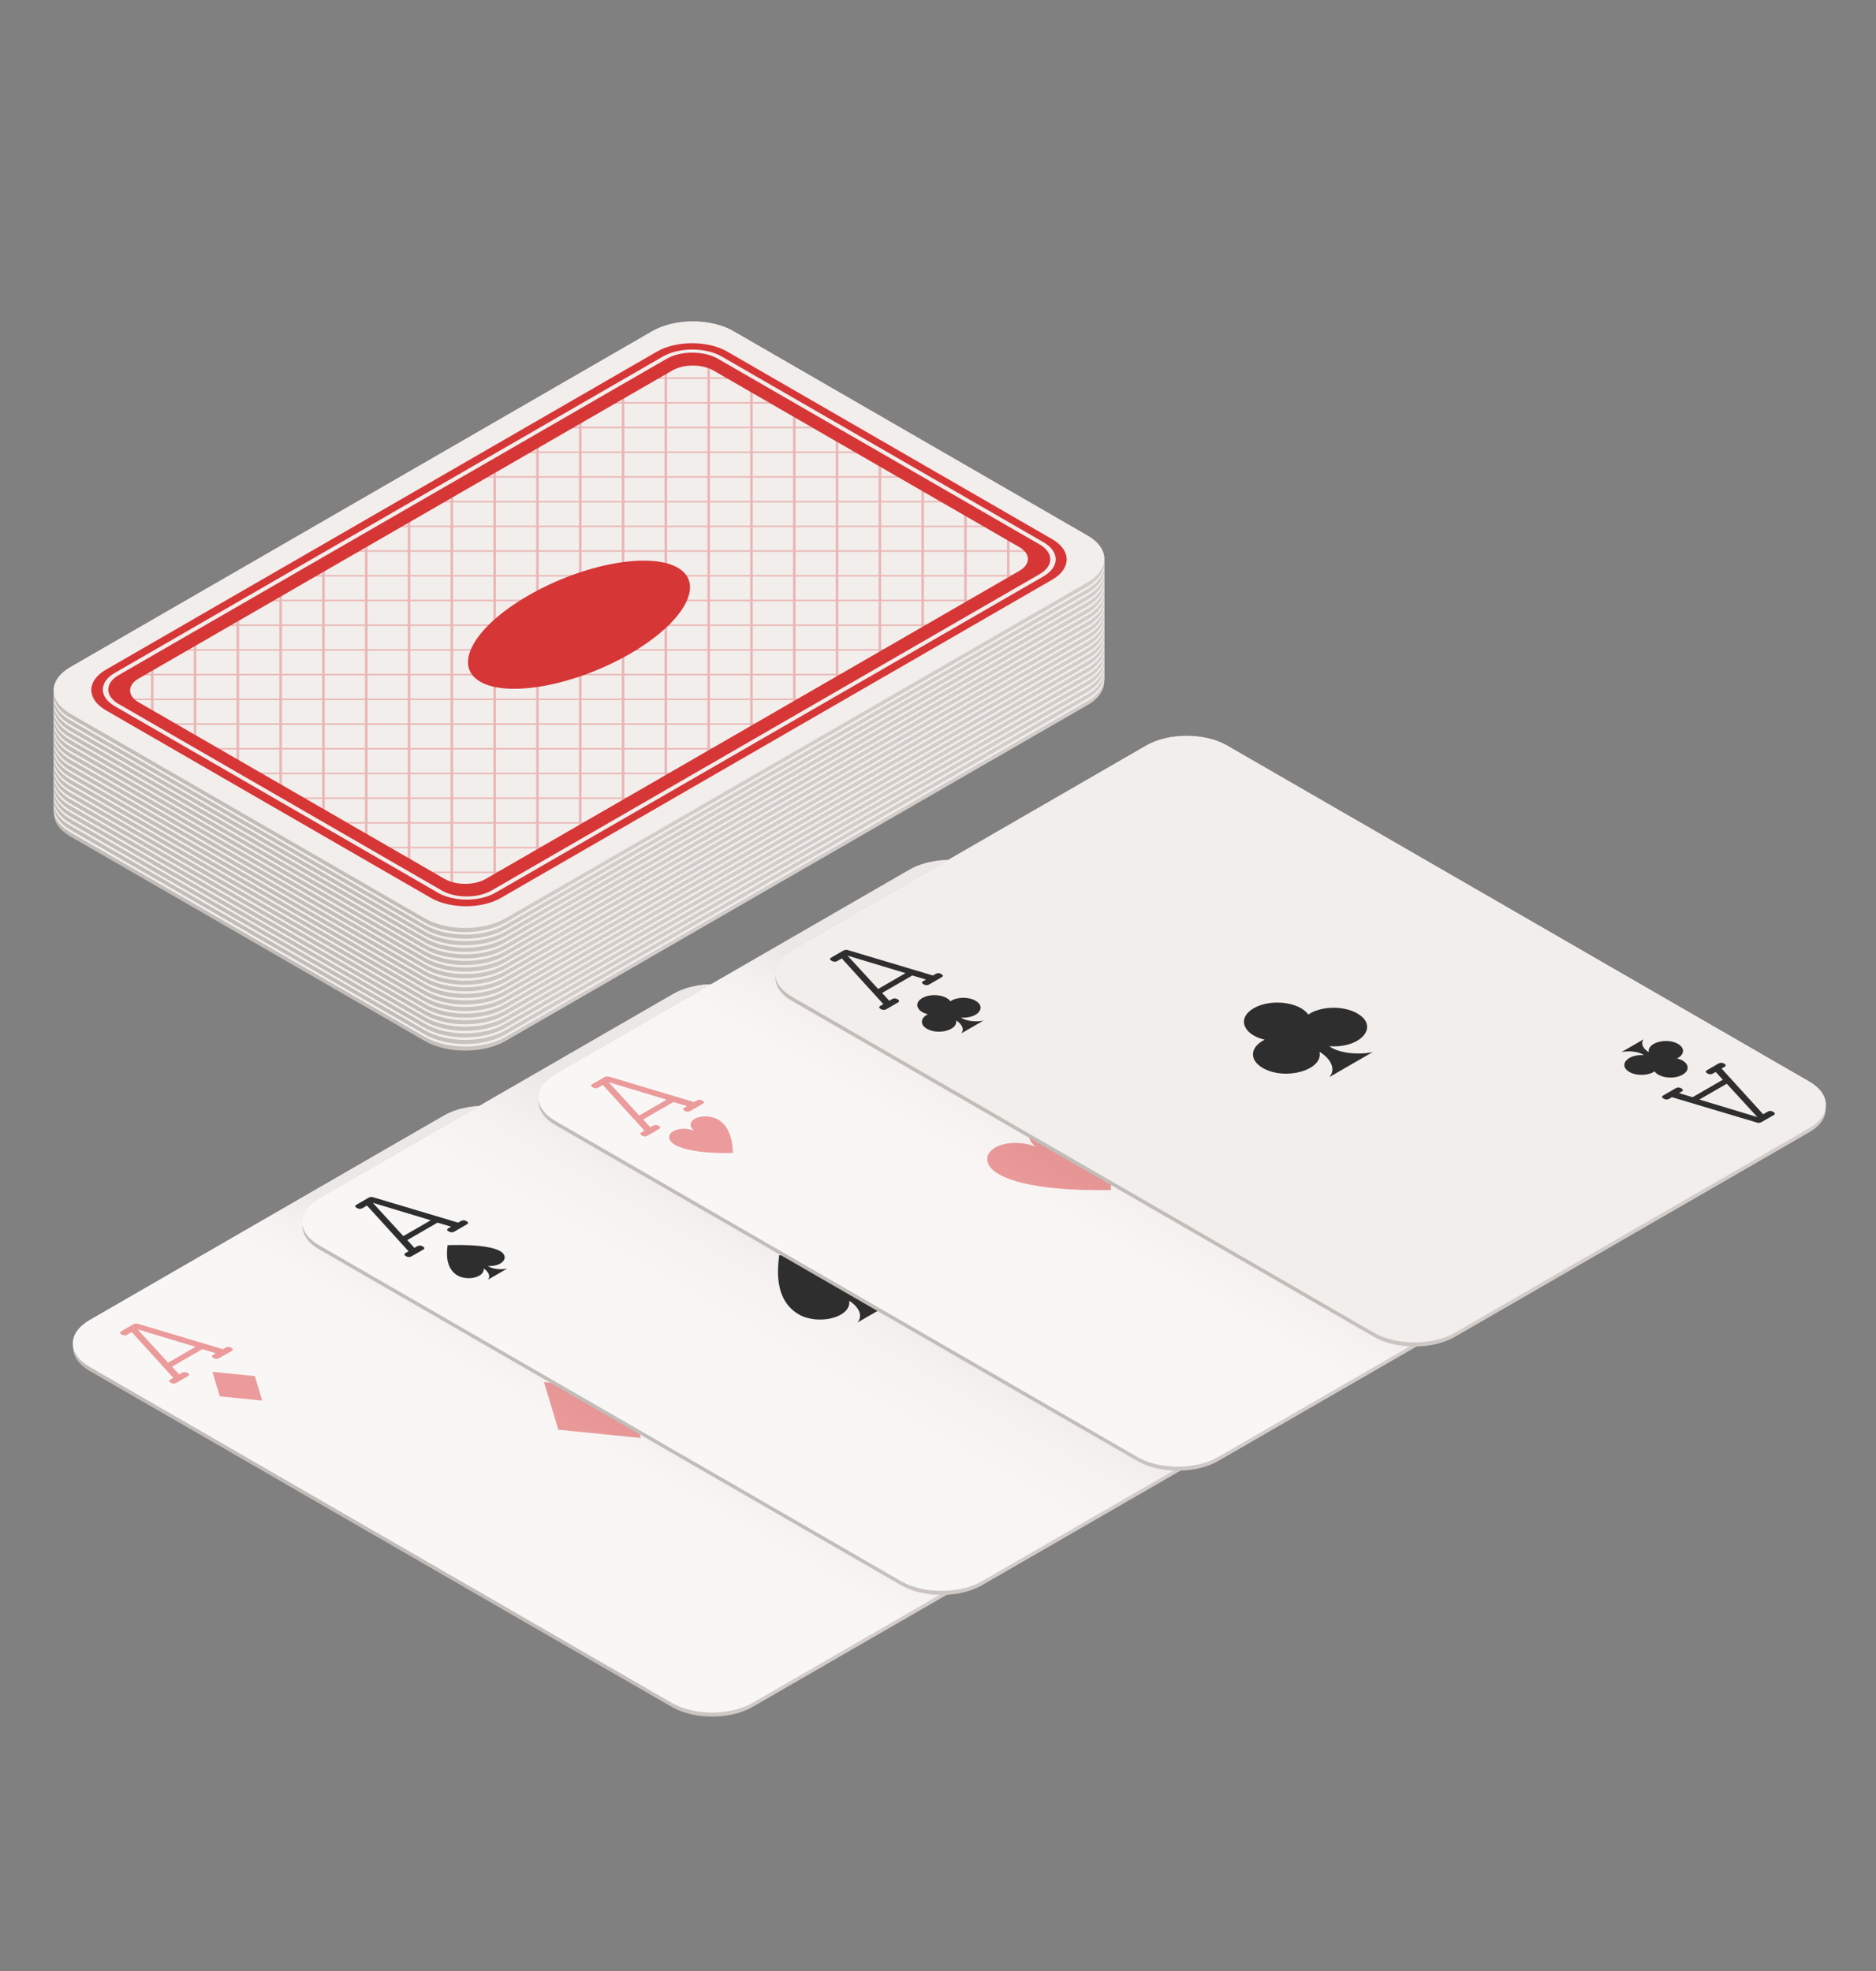 <?xml version="1.0" encoding="utf-8"?>
<!-- Generator: Adobe Illustrator 15.0.0, SVG Export Plug-In . SVG Version: 6.00 Build 0)  -->
<!DOCTYPE svg PUBLIC "-//W3C//DTD SVG 1.1//EN" "http://www.w3.org/Graphics/SVG/1.1/DTD/svg11.dtd">
<svg version="1.1" id="Layer_1" xmlns="http://www.w3.org/2000/svg" xmlns:xlink="http://www.w3.org/1999/xlink" x="0px" y="0px"
	 width="511.594px" height="537.682px" viewBox="0 0 511.594 537.682" style="enable-background:new 0 0 511.594 537.682;"
	 xml:space="preserve">
<rect x="0" y="0" width="511.594" height="537.682" fill="#808080" stroke="none"/>
<g id="_x32__1_">
	<g>
		<g>
			
				<linearGradient id="SVGID_1_" gradientUnits="userSpaceOnUse" x1="465.035" y1="203.272" x2="422.914" y2="203.272" gradientTransform="matrix(-1 0 0 1 576.239 0)">
				<stop  offset="0" style="stop-color:#C2BDB8"/>
				<stop  offset="1" style="stop-color:#D3CDCA"/>
			</linearGradient>
			<path style="fill:url(#SVGID_1_);" d="M19.182,214.281l158.749-91.659c6.083-3.511,15.952-3.511,22.036,0l96.647,55.802
				c3.283,1.898,4.74,4.437,4.467,6.922c0.273,2.486-1.184,5.024-4.467,6.922l-158.749,91.654c-6.09,3.51-15.952,3.51-22.036,0
				l-96.647-55.797c-3.29-1.903-4.74-4.437-4.472-6.922C14.442,218.717,15.893,216.179,19.182,214.281z"/>
			<g>
				<path style="fill:#F2EEEC;" d="M19.182,227.002l96.647,55.796c6.083,3.516,15.946,3.516,22.036,0l158.749-91.653
					c6.078-3.511,6.078-9.21,0-12.721l-96.647-55.802c-6.083-3.511-15.952-3.511-22.036,0L19.182,214.281
					C13.104,217.792,13.104,223.485,19.182,227.002z"/>
				<path style="fill:#F2EEEC;" d="M180.754,129.574L31.279,215.871c-4.319,2.498-4.319,6.556,0,9.047l88.153,50.9
					c4.32,2.492,11.354,2.492,15.673,0l149.469-86.302c4.436-2.562,4.436-6.729,0-9.292l-87.735-50.65
					C192.404,127.013,185.19,127.013,180.754,129.574z M181.802,130.18c3.859-2.23,10.135-2.23,13.99,0l87.734,50.655
					c3.854,2.225,3.854,5.846,0,8.075l-149.475,86.296c-3.743,2.166-9.827,2.16-13.57,0l-88.154-50.894
					c-3.738-2.16-3.738-5.676,0-7.836L181.802,130.18z"/>
			</g>
		</g>
		<g>
			
				<linearGradient id="SVGID_2_" gradientUnits="userSpaceOnUse" x1="465.035" y1="201.477" x2="422.914" y2="201.477" gradientTransform="matrix(-1 0 0 1 576.239 0)">
				<stop  offset="0" style="stop-color:#C2BDB8"/>
				<stop  offset="1" style="stop-color:#D3CDCA"/>
			</linearGradient>
			<path style="fill:url(#SVGID_2_);" d="M19.182,212.482l158.749-91.653c6.083-3.511,15.952-3.511,22.036,0l96.647,55.796
				c3.283,1.904,4.74,4.436,4.467,6.922c0.273,2.492-1.184,5.024-4.467,6.922l-158.749,91.66c-6.09,3.508-15.952,3.508-22.036,0
				l-96.647-55.804c-3.29-1.897-4.74-4.436-4.472-6.922C14.442,216.918,15.893,214.38,19.182,212.482z"/>
			<g>
				<path style="fill:#F2EEEC;" d="M19.182,225.203l96.647,55.802c6.083,3.51,15.946,3.51,22.036,0l158.749-91.653
					c6.078-3.516,6.078-9.21,0-12.727l-96.647-55.796c-6.083-3.511-15.952-3.511-22.036,0L19.182,212.482
					C13.104,215.999,13.104,221.692,19.182,225.203z"/>
				<path style="fill:#F2EEEC;" d="M180.754,127.775L31.279,214.077c-4.319,2.492-4.319,6.55,0,9.047l88.153,50.894
					c4.32,2.498,11.354,2.498,15.673,0l149.469-86.296c4.436-2.562,4.436-6.73,0-9.292l-87.735-50.656
					C192.404,125.213,185.19,125.213,180.754,127.775z M181.802,128.38c3.859-2.224,10.135-2.224,13.99,0l87.734,50.656
					c3.854,2.224,3.854,5.85,0,8.081l-149.475,86.296c-3.743,2.16-9.827,2.16-13.57,0l-88.154-50.894
					c-3.738-2.16-3.738-5.676,0-7.836L181.802,128.38z"/>
			</g>
		</g>
		<g>
			
				<linearGradient id="SVGID_3_" gradientUnits="userSpaceOnUse" x1="465.035" y1="199.681" x2="422.914" y2="199.681" gradientTransform="matrix(-1 0 0 1 576.239 0)">
				<stop  offset="0" style="stop-color:#C2BDB8"/>
				<stop  offset="1" style="stop-color:#D3CDCA"/>
			</linearGradient>
			<path style="fill:url(#SVGID_3_);" d="M19.182,210.689l158.749-91.659c6.083-3.51,15.952-3.51,22.036,0l96.647,55.802
				c3.283,1.898,4.74,4.436,4.467,6.922c0.273,2.486-1.184,5.024-4.467,6.922l-158.749,91.652c-6.09,3.516-15.952,3.516-22.036,0
				l-96.647-55.796c-3.29-1.904-4.74-4.436-4.472-6.922C14.442,215.125,15.893,212.587,19.182,210.689z"/>
			<g>
				<path style="fill:#F2EEEC;" d="M19.182,223.41l96.647,55.796c6.083,3.518,15.946,3.518,22.036,0l158.749-91.653
					c6.078-3.51,6.078-9.21,0-12.721l-96.647-55.802c-6.083-3.51-15.952-3.51-22.036,0L19.182,210.689
					C13.104,214.2,13.104,219.894,19.182,223.41z"/>
				<path style="fill:#F2EEEC;" d="M180.754,125.982L31.279,212.278c-4.319,2.498-4.319,6.556,0,9.047l88.153,50.9
					c4.32,2.492,11.354,2.492,15.673,0l149.469-86.302c4.436-2.562,4.436-6.73,0-9.286l-87.735-50.656
					C192.404,123.42,185.19,123.42,180.754,125.982z M181.802,126.587c3.859-2.229,10.135-2.224,13.99,0l87.734,50.656
					c3.854,2.224,3.854,5.851,0,8.075L134.051,271.62c-3.743,2.16-9.827,2.16-13.57,0l-88.154-50.9c-3.738-2.16-3.738-5.67,0-7.836
					L181.802,126.587z"/>
			</g>
		</g>
		<g>
			
				<linearGradient id="SVGID_4_" gradientUnits="userSpaceOnUse" x1="465.035" y1="197.886" x2="422.914" y2="197.886" gradientTransform="matrix(-1 0 0 1 576.239 0)">
				<stop  offset="0" style="stop-color:#C2BDB8"/>
				<stop  offset="1" style="stop-color:#D3CDCA"/>
			</linearGradient>
			<path style="fill:url(#SVGID_4_);" d="M19.182,208.89l158.749-91.653c6.083-3.51,15.952-3.51,22.036,0l96.647,55.796
				c3.283,1.904,4.74,4.437,4.467,6.928c0.273,2.485-1.184,5.018-4.467,6.922l-158.749,91.652c-6.09,3.512-15.952,3.512-22.036,0
				l-96.647-55.802c-3.29-1.898-4.74-4.436-4.472-6.922C14.442,213.326,15.893,210.793,19.182,208.89z"/>
			<g>
				<path style="fill:#F2EEEC;" d="M19.182,221.611l96.647,55.802c6.083,3.51,15.946,3.51,22.036,0l158.749-91.653
					c6.078-3.517,6.078-9.21,0-12.721l-96.647-55.802c-6.083-3.51-15.952-3.51-22.036,0L19.182,208.89
					C13.104,212.407,13.104,218.1,19.182,221.611z"/>
				<path style="fill:#F2EEEC;" d="M180.754,124.183L31.279,210.486c-4.319,2.491-4.319,6.549,0,9.046l88.153,50.895
					c4.32,2.498,11.354,2.498,15.673,0l149.469-86.296c4.436-2.562,4.436-6.73,0-9.292l-87.735-50.649
					C192.404,121.621,185.19,121.621,180.754,124.183z M181.802,124.788c3.859-2.224,10.135-2.224,13.99,0.006l87.734,50.65
					c3.854,2.23,3.854,5.851,0,8.081l-149.475,86.297c-3.743,2.16-9.827,2.16-13.57,0l-88.154-50.894
					c-3.738-2.16-3.738-5.677,0-7.836L181.802,124.788z"/>
			</g>
		</g>
		<g>
			
				<linearGradient id="SVGID_5_" gradientUnits="userSpaceOnUse" x1="465.035" y1="196.09" x2="422.914" y2="196.09" gradientTransform="matrix(-1 0 0 1 576.239 0)">
				<stop  offset="0" style="stop-color:#C2BDB8"/>
				<stop  offset="1" style="stop-color:#D3CDCA"/>
			</linearGradient>
			<path style="fill:url(#SVGID_5_);" d="M19.182,207.097l158.749-91.653c6.083-3.516,15.952-3.516,22.036,0l96.647,55.797
				c3.283,1.898,4.74,4.436,4.467,6.922c0.273,2.486-1.184,5.024-4.467,6.922l-158.749,91.653c-6.09,3.516-15.952,3.516-22.036,0
				l-96.647-55.796c-3.29-1.903-4.74-4.436-4.472-6.922C14.442,211.533,15.893,208.995,19.182,207.097z"/>
			<g>
				<path style="fill:#F2EEEC;" d="M19.182,219.818l96.647,55.796c6.083,3.516,15.946,3.516,22.036,0l158.749-91.653
					c6.078-3.511,6.078-9.21,0-12.721l-96.647-55.797c-6.083-3.516-15.952-3.516-22.036,0L19.182,207.097
					C13.104,210.607,13.104,216.307,19.182,219.818z"/>
				<path style="fill:#F2EEEC;" d="M180.754,122.39L31.279,208.687c-4.319,2.497-4.319,6.555,0,9.053l88.153,50.894
					c4.32,2.493,11.354,2.493,15.673,0l149.469-86.302c4.436-2.562,4.436-6.724,0-9.286L196.84,122.39
					C192.404,119.829,185.19,119.829,180.754,122.39z M181.802,122.995c3.859-2.224,10.135-2.224,13.99,0l87.734,50.655
					c3.854,2.224,3.854,5.851,0,8.075l-149.475,86.302c-3.743,2.161-9.827,2.161-13.57,0l-88.154-50.894
					c-3.738-2.167-3.738-5.677,0-7.836L181.802,122.995z"/>
			</g>
		</g>
		<g>
			
				<linearGradient id="SVGID_6_" gradientUnits="userSpaceOnUse" x1="465.035" y1="194.294" x2="422.914" y2="194.294" gradientTransform="matrix(-1 0 0 1 576.239 0)">
				<stop  offset="0" style="stop-color:#C2BDB8"/>
				<stop  offset="1" style="stop-color:#D3CDCA"/>
			</linearGradient>
			<path style="fill:url(#SVGID_6_);" d="M19.182,205.298l158.749-91.653c6.083-3.511,15.952-3.511,22.036,0l96.647,55.801
				c3.283,1.898,4.74,4.437,4.467,6.923c0.273,2.486-1.184,5.019-4.467,6.922l-158.749,91.652c-6.09,3.512-15.952,3.512-22.036,0
				l-96.647-55.802c-3.29-1.898-4.74-4.436-4.472-6.921C14.442,209.734,15.893,207.202,19.182,205.298z"/>
			<g>
				<path style="fill:#F2EEEC;" d="M19.182,218.019l96.647,55.802c6.083,3.51,15.946,3.51,22.036,0l158.749-91.653
					c6.078-3.516,6.078-9.21,0-12.721l-96.647-55.801c-6.083-3.511-15.952-3.511-22.036,0L19.182,205.298
					C13.104,208.814,13.104,214.508,19.182,218.019z"/>
				<path style="fill:#F2EEEC;" d="M180.754,120.591L31.279,206.894c-4.319,2.492-4.319,6.555,0,9.047l88.153,50.895
					c4.32,2.498,11.354,2.498,15.673,0l149.469-86.297c4.436-2.562,4.436-6.73,0-9.292l-87.735-50.649
					C192.404,118.036,185.19,118.036,180.754,120.591z M181.802,121.197c3.859-2.225,10.135-2.225,13.99,0.005l87.734,50.65
					c3.854,2.229,3.854,5.85,0,8.081l-149.475,86.297c-3.743,2.16-9.827,2.16-13.57,0l-88.154-50.895
					c-3.738-2.16-3.738-5.676,0-7.836L181.802,121.197z"/>
			</g>
		</g>
		<g>
			
				<linearGradient id="SVGID_7_" gradientUnits="userSpaceOnUse" x1="465.035" y1="192.499" x2="422.914" y2="192.499" gradientTransform="matrix(-1 0 0 1 576.239 0)">
				<stop  offset="0" style="stop-color:#C2BDB8"/>
				<stop  offset="1" style="stop-color:#D3CDCA"/>
			</linearGradient>
			<path style="fill:url(#SVGID_7_);" d="M19.182,203.505l158.749-91.653c6.083-3.517,15.952-3.517,22.036,0l96.647,55.796
				c3.283,1.904,4.74,4.436,4.467,6.922c0.273,2.486-1.184,5.024-4.467,6.922l-158.749,91.653c-6.09,3.518-15.952,3.518-22.036,0
				l-96.647-55.796c-3.29-1.897-4.74-4.436-4.472-6.922C14.442,207.941,15.893,205.403,19.182,203.505z"/>
			<g>
				<path style="fill:#F2EEEC;" d="M19.182,216.226l96.647,55.797c6.083,3.516,15.946,3.516,22.036,0l158.749-91.653
					c6.078-3.51,6.078-9.205,0-12.721l-96.647-55.796c-6.083-3.517-15.952-3.517-22.036,0L19.182,203.505
					C13.104,207.016,13.104,212.715,19.182,216.226z"/>
				<path style="fill:#F2EEEC;" d="M180.754,118.797L31.279,205.1c-4.319,2.492-4.319,6.55,0,9.047l88.153,50.894
					c4.32,2.492,11.354,2.492,15.673,0l149.469-86.302c4.436-2.562,4.436-6.725,0-9.286l-87.735-50.656
					C192.404,116.236,185.19,116.236,180.754,118.797z M181.802,119.403c3.859-2.224,10.135-2.224,13.99,0l87.734,50.655
					c3.854,2.224,3.854,5.851,0,8.075l-149.475,86.302c-3.743,2.16-9.827,2.16-13.57,0l-88.154-50.895
					c-3.738-2.165-3.738-5.676,0-7.836L181.802,119.403z"/>
			</g>
		</g>
		<g>
			
				<linearGradient id="SVGID_8_" gradientUnits="userSpaceOnUse" x1="465.035" y1="190.702" x2="422.914" y2="190.702" gradientTransform="matrix(-1 0 0 1 576.239 0)">
				<stop  offset="0" style="stop-color:#C2BDB8"/>
				<stop  offset="1" style="stop-color:#D3CDCA"/>
			</linearGradient>
			<path style="fill:url(#SVGID_8_);" d="M19.182,201.706l158.749-91.653c6.083-3.511,15.952-3.511,22.036,0l96.647,55.802
				c3.283,1.898,4.74,4.436,4.467,6.922c0.273,2.485-1.184,5.018-4.467,6.921l-158.749,91.653c-6.09,3.51-15.952,3.51-22.036,0
				l-96.647-55.796c-3.29-1.904-4.74-4.436-4.472-6.928C14.442,206.142,15.893,203.609,19.182,201.706z"/>
			<g>
				<path style="fill:#F2EEEC;" d="M19.182,214.432l96.647,55.795c6.083,3.512,15.946,3.512,22.036,0l158.749-91.651
					c6.078-3.517,6.078-9.21,0-12.721l-96.647-55.802c-6.083-3.511-15.952-3.511-22.036,0L19.182,201.706
					C13.104,205.223,13.104,210.916,19.182,214.432z"/>
				<path style="fill:#F2EEEC;" d="M180.754,117.004L31.279,203.301c-4.319,2.498-4.319,6.556,0,9.047l88.153,50.894
					c4.32,2.498,11.354,2.498,15.673,0l149.469-86.297c4.436-2.561,4.436-6.729,0-9.291l-87.735-50.65
					C192.404,114.443,185.19,114.443,180.754,117.004z M181.802,117.61c3.859-2.23,10.135-2.23,13.99,0l87.734,50.649
					c3.854,2.229,3.854,5.851,0,8.081l-149.475,86.297c-3.743,2.16-9.827,2.16-13.57,0l-88.154-50.895
					c-3.738-2.159-3.738-5.676,0-7.836L181.802,117.61z"/>
			</g>
		</g>
		<g>
			
				<linearGradient id="SVGID_9_" gradientUnits="userSpaceOnUse" x1="465.035" y1="188.907" x2="422.914" y2="188.907" gradientTransform="matrix(-1 0 0 1 576.239 0)">
				<stop  offset="0" style="stop-color:#C2BDB8"/>
				<stop  offset="1" style="stop-color:#D3CDCA"/>
			</linearGradient>
			<path style="fill:url(#SVGID_9_);" d="M19.182,199.913l158.749-91.652c6.083-3.516,15.952-3.516,22.036,0l96.647,55.796
				c3.283,1.904,4.74,4.437,4.467,6.922c0.273,2.486-1.184,5.024-4.467,6.922L137.865,269.56c-6.09,3.51-15.952,3.51-22.036,0
				l-96.647-55.802c-3.29-1.898-4.74-4.437-4.472-6.922C14.442,204.349,15.893,201.811,19.182,199.913z"/>
			<g>
				<path style="fill:#F2EEEC;" d="M19.182,212.634l96.647,55.802c6.083,3.51,15.946,3.51,22.036,0l158.749-91.659
					c6.078-3.51,6.078-9.204,0-12.721l-96.647-55.796c-6.083-3.516-15.952-3.516-22.036,0L19.182,199.913
					C13.104,203.423,13.104,209.123,19.182,212.634z"/>
				<path style="fill:#F2EEEC;" d="M180.754,115.206L31.279,201.508c-4.319,2.491-4.319,6.549,0,9.047l88.153,50.894
					c4.32,2.492,11.354,2.492,15.673,0l149.469-86.302c4.436-2.562,4.436-6.724,0-9.286l-87.735-50.656
					C192.404,112.645,185.19,112.645,180.754,115.206z M181.802,115.811c3.859-2.224,10.135-2.224,13.99,0l87.734,50.656
					c3.854,2.224,3.854,5.851,0,8.074l-149.475,86.303c-3.743,2.16-9.827,2.16-13.57,0l-88.154-50.895
					c-3.738-2.159-3.738-5.676,0-7.835L181.802,115.811z"/>
			</g>
		</g>
		<g>
			
				<linearGradient id="SVGID_10_" gradientUnits="userSpaceOnUse" x1="465.035" y1="187.109" x2="422.914" y2="187.109" gradientTransform="matrix(-1 0 0 1 576.239 0)">
				<stop  offset="0" style="stop-color:#C2BDB8"/>
				<stop  offset="1" style="stop-color:#D3CDCA"/>
			</linearGradient>
			<path style="fill:url(#SVGID_10_);" d="M19.182,198.12l158.749-91.659c6.083-3.511,15.952-3.511,22.036,0l96.647,55.802
				c3.283,1.898,4.74,4.437,4.467,6.922c0.273,2.486-1.184,5.019-4.467,6.922L137.865,267.76c-6.09,3.51-15.952,3.51-22.036,0
				l-96.647-55.796c-3.29-1.904-4.74-4.437-4.472-6.922C14.442,202.55,15.893,200.018,19.182,198.12z"/>
			<g>
				<path style="fill:#F2EEEC;" d="M19.182,210.841l96.647,55.796c6.083,3.517,15.946,3.517,22.036,0l158.749-91.653
					c6.078-3.511,6.078-9.21,0-12.721l-96.647-55.802c-6.083-3.511-15.952-3.511-22.036,0L19.182,198.12
					C13.104,201.63,13.104,207.324,19.182,210.841z"/>
				<path style="fill:#F2EEEC;" d="M180.754,113.413L31.279,199.709c-4.319,2.497-4.319,6.555,0,9.047l88.153,50.9
					c4.32,2.491,11.354,2.491,15.673,0l149.469-86.303c4.436-2.562,4.436-6.73,0-9.292l-87.735-50.649
					C192.404,110.851,185.19,110.851,180.754,113.413z M181.802,114.018c3.859-2.23,10.135-2.23,13.99,0l87.734,50.649
					c3.854,2.23,3.854,5.851,0,8.081l-149.475,86.303c-3.743,2.16-9.827,2.16-13.57,0l-88.154-50.9c-3.738-2.16-3.738-5.676,0-7.836
					L181.802,114.018z"/>
			</g>
		</g>
		<g>
			
				<linearGradient id="SVGID_11_" gradientUnits="userSpaceOnUse" x1="465.035" y1="185.315" x2="422.914" y2="185.315" gradientTransform="matrix(-1 0 0 1 576.239 0)">
				<stop  offset="0" style="stop-color:#C2BDB8"/>
				<stop  offset="1" style="stop-color:#D3CDCA"/>
			</linearGradient>
			<path style="fill:url(#SVGID_11_);" d="M19.182,196.321l158.749-91.653c6.083-3.517,15.952-3.517,22.036,0l96.647,55.796
				c3.283,1.904,4.74,4.436,4.467,6.922c0.273,2.486-1.184,5.025-4.467,6.923l-158.749,91.658c-6.09,3.51-15.952,3.51-22.036,0
				l-96.647-55.802c-3.29-1.898-4.74-4.437-4.472-6.922C14.442,200.757,15.893,198.219,19.182,196.321z"/>
			<g>
				<path style="fill:#F2EEEC;" d="M19.182,209.042l96.647,55.802c6.083,3.511,15.946,3.511,22.036,0l158.749-91.659
					c6.078-3.511,6.078-9.205,0-12.721l-96.647-55.796c-6.083-3.517-15.952-3.517-22.036,0L19.182,196.321
					C13.104,199.837,13.104,205.531,19.182,209.042z"/>
				<path style="fill:#F2EEEC;" d="M180.754,111.614L31.279,197.916c-4.319,2.492-4.319,6.55,0,9.047l88.153,50.895
					c4.32,2.492,11.354,2.492,15.673,0l149.469-86.303c4.436-2.556,4.436-6.724,0-9.286l-87.735-50.655
					C192.404,109.052,185.19,109.052,180.754,111.614z M181.802,112.219c3.859-2.224,10.135-2.224,13.99,0l87.734,50.656
					c3.854,2.229,3.854,5.85,0,8.075l-149.475,86.302c-3.743,2.16-9.827,2.16-13.57,0l-88.154-50.894
					c-3.738-2.16-3.738-5.676,0-7.836L181.802,112.219z"/>
			</g>
		</g>
		<g>
			
				<linearGradient id="SVGID_12_" gradientUnits="userSpaceOnUse" x1="465.035" y1="183.52" x2="422.914" y2="183.52" gradientTransform="matrix(-1 0 0 1 576.239 0)">
				<stop  offset="0" style="stop-color:#C2BDB8"/>
				<stop  offset="1" style="stop-color:#D3CDCA"/>
			</linearGradient>
			<path style="fill:url(#SVGID_12_);" d="M19.182,194.528l158.749-91.659c6.083-3.511,15.952-3.511,22.036,0l96.647,55.802
				c3.283,1.898,4.74,4.436,4.467,6.922c0.273,2.486-1.184,5.024-4.467,6.922l-158.749,91.652c-6.09,3.517-15.952,3.517-22.036,0
				l-96.647-55.796c-3.29-1.904-4.74-4.436-4.472-6.922C14.442,198.964,15.893,196.425,19.182,194.528z"/>
			<g>
				<path style="fill:#F2EEEC;" d="M19.182,207.248l96.647,55.796c6.083,3.517,15.946,3.517,22.036,0l158.749-91.652
					c6.078-3.51,6.078-9.21,0-12.721l-96.647-55.802c-6.083-3.511-15.952-3.511-22.036,0L19.182,194.528
					C13.104,198.039,13.104,203.732,19.182,207.248z"/>
				<path style="fill:#F2EEEC;" d="M180.754,109.82L31.279,196.117c-4.319,2.498-4.319,6.555,0,9.047l88.153,50.9
					c4.32,2.492,11.354,2.492,15.673,0l149.469-86.303c4.436-2.562,4.436-6.73,0-9.292l-87.735-50.65
					C192.404,107.259,185.19,107.259,180.754,109.82z M181.802,110.426c3.859-2.229,10.135-2.229,13.99,0l87.734,50.65
					c3.854,2.229,3.854,5.851,0,8.081l-149.475,86.302c-3.743,2.16-9.827,2.16-13.57,0l-88.154-50.9
					c-3.738-2.159-3.738-5.676,0-7.836L181.802,110.426z"/>
			</g>
		</g>
		<g>
			
				<linearGradient id="SVGID_13_" gradientUnits="userSpaceOnUse" x1="465.035" y1="181.725" x2="422.914" y2="181.725" gradientTransform="matrix(-1 0 0 1 576.239 0)">
				<stop  offset="0" style="stop-color:#C2BDB8"/>
				<stop  offset="1" style="stop-color:#D3CDCA"/>
			</linearGradient>
			<path style="fill:url(#SVGID_13_);" d="M19.182,192.729l158.749-91.652c6.083-3.51,15.952-3.51,22.036,0l96.647,55.796
				c3.283,1.904,4.74,4.437,4.467,6.922c0.273,2.492-1.184,5.024-4.467,6.928l-158.749,91.653c-6.09,3.511-15.952,3.511-22.036,0
				l-96.647-55.802c-3.29-1.898-4.74-4.436-4.472-6.922C14.442,197.165,15.893,194.632,19.182,192.729z"/>
			<g>
				<path style="fill:#F2EEEC;" d="M19.182,205.45l96.647,55.801c6.083,3.511,15.946,3.511,22.036,0l158.749-91.652
					c6.078-3.517,6.078-9.21,0-12.727l-96.647-55.796c-6.083-3.51-15.952-3.51-22.036,0L19.182,192.729
					C13.104,196.245,13.104,201.939,19.182,205.45z"/>
				<path style="fill:#F2EEEC;" d="M180.754,108.021L31.279,194.324c-4.319,2.492-4.319,6.55,0,9.047l88.153,50.894
					c4.32,2.498,11.354,2.498,15.673,0l149.469-86.297c4.436-2.561,4.436-6.729,0-9.291l-87.735-50.656
					C192.404,105.46,185.19,105.46,180.754,108.021z M181.802,108.627c3.859-2.224,10.135-2.224,13.99,0l87.734,50.656
					c3.854,2.229,3.854,5.851,0,8.081L134.051,253.66c-3.743,2.16-9.827,2.16-13.57,0l-88.154-50.894
					c-3.738-2.16-3.738-5.677,0-7.837L181.802,108.627z"/>
			</g>
		</g>
		<g>
			
				<linearGradient id="SVGID_14_" gradientUnits="userSpaceOnUse" x1="465.035" y1="179.929" x2="422.914" y2="179.929" gradientTransform="matrix(-1 0 0 1 576.239 0)">
				<stop  offset="0" style="stop-color:#C2BDB8"/>
				<stop  offset="1" style="stop-color:#D3CDCA"/>
			</linearGradient>
			<path style="fill:url(#SVGID_14_);" d="M19.182,190.936l158.749-91.653c6.083-3.516,15.952-3.516,22.036,0l96.647,55.796
				c3.283,1.898,4.74,4.437,4.467,6.922c0.273,2.486-1.184,5.024-4.467,6.922l-158.749,91.653c-6.09,3.516-15.952,3.516-22.036,0
				L19.182,204.78c-3.29-1.904-4.74-4.436-4.472-6.922C14.442,195.372,15.893,192.833,19.182,190.936z"/>
			<g>
				<path style="fill:#F2EEEC;" d="M19.182,203.657l96.647,55.796c6.083,3.516,15.946,3.516,22.036,0L296.614,167.8
					c6.078-3.511,6.078-9.21,0-12.721l-96.647-55.796c-6.083-3.516-15.952-3.516-22.036,0L19.182,190.936
					C13.104,194.446,13.104,200.14,19.182,203.657z"/>
				<path style="fill:#F2EEEC;" d="M180.754,106.229L31.279,192.525c-4.319,2.497-4.319,6.555,0,9.053l88.153,50.894
					c4.32,2.492,11.354,2.492,15.673,0l149.469-86.302c4.436-2.562,4.436-6.724,0-9.286l-87.735-50.655
					C192.404,103.667,185.19,103.667,180.754,106.229z M181.802,106.834c3.859-2.23,10.135-2.224,13.99,0l87.734,50.655
					c3.854,2.224,3.854,5.851,0,8.075l-149.475,86.303c-3.743,2.16-9.827,2.16-13.57,0l-88.154-50.9
					c-3.738-2.16-3.738-5.671,0-7.831L181.802,106.834z"/>
			</g>
		</g>
		<g>
			
				<linearGradient id="SVGID_15_" gradientUnits="userSpaceOnUse" x1="465.035" y1="178.133" x2="422.914" y2="178.133" gradientTransform="matrix(-1 0 0 1 576.239 0)">
				<stop  offset="0" style="stop-color:#C2BDB8"/>
				<stop  offset="1" style="stop-color:#D3CDCA"/>
			</linearGradient>
			<path style="fill:url(#SVGID_15_);" d="M19.182,189.137l158.749-91.653c6.083-3.51,15.952-3.51,22.036,0l96.647,55.802
				c3.283,1.898,4.74,4.437,4.467,6.922c0.273,2.486-1.184,5.019-4.467,6.922l-158.749,91.653c-6.09,3.51-15.952,3.51-22.036,0
				l-96.647-55.802c-3.29-1.898-4.74-4.437-4.472-6.922C14.442,193.573,15.893,191.041,19.182,189.137z"/>
			<g>
				<path style="fill:#F2EEEC;" d="M19.182,201.857l96.647,55.802c6.083,3.51,15.946,3.51,22.036,0l158.749-91.653
					c6.078-3.517,6.078-9.21,0-12.721l-96.647-55.802c-6.083-3.51-15.952-3.51-22.036,0L19.182,189.137
					C13.104,192.653,13.104,198.347,19.182,201.857z"/>
				<path style="fill:#F2EEEC;" d="M180.754,104.43L31.279,190.732c-4.319,2.492-4.319,6.549,0,9.047l88.153,50.895
					c4.32,2.498,11.354,2.498,15.673,0l149.469-86.296c4.436-2.562,4.436-6.731,0-9.292l-87.735-50.65
					C192.404,101.874,185.19,101.874,180.754,104.43z M181.802,105.041c3.859-2.229,10.135-2.229,13.99,0l87.734,50.649
					c3.854,2.23,3.854,5.851,0,8.082l-149.475,86.296c-3.743,2.16-9.827,2.16-13.57,0l-88.154-50.894
					c-3.738-2.16-3.738-5.676,0-7.836L181.802,105.041z"/>
			</g>
		</g>
		<g>
			
				<linearGradient id="SVGID_16_" gradientUnits="userSpaceOnUse" x1="465.035" y1="176.336" x2="422.914" y2="176.336" gradientTransform="matrix(-1 0 0 1 576.239 0)">
				<stop  offset="0" style="stop-color:#C2BDB8"/>
				<stop  offset="1" style="stop-color:#D3CDCA"/>
			</linearGradient>
			<path style="fill:url(#SVGID_16_);" d="M19.182,187.344l158.749-91.653c6.083-3.517,15.952-3.517,22.036,0l96.647,55.796
				c3.283,1.898,4.74,4.436,4.467,6.922c0.273,2.486-1.184,5.024-4.467,6.922l-158.749,91.653c-6.09,3.517-15.952,3.517-22.036,0
				l-96.647-55.796c-3.29-1.898-4.74-4.437-4.472-6.922C14.442,191.78,15.893,189.242,19.182,187.344z"/>
			<g>
				<path style="fill:#F2EEEC;" d="M19.182,200.064l96.647,55.796c6.083,3.516,15.946,3.516,22.036,0l158.749-91.652
					c6.078-3.51,6.078-9.205,0-12.721l-96.647-55.796c-6.083-3.517-15.952-3.517-22.036,0L19.182,187.344
					C13.104,190.854,13.104,196.554,19.182,200.064z"/>
				<path style="fill:#F2EEEC;" d="M180.754,102.636L31.279,188.939c-4.319,2.492-4.319,6.55,0,9.047l88.153,50.895
					c4.32,2.491,11.354,2.491,15.673,0l149.469-86.303c4.436-2.562,4.436-6.724,0-9.286l-87.735-50.656
					C192.404,100.075,185.19,100.075,180.754,102.636z M181.802,103.242c3.859-2.224,10.135-2.224,13.99,0l87.734,50.655
					c3.854,2.224,3.854,5.851,0,8.075l-149.475,86.302c-3.743,2.16-9.827,2.16-13.57,0L32.328,197.38
					c-3.738-2.166-3.738-5.676,0-7.836L181.802,103.242z"/>
			</g>
		</g>
		<g>
			
				<linearGradient id="SVGID_17_" gradientUnits="userSpaceOnUse" x1="465.035" y1="174.541" x2="422.914" y2="174.541" gradientTransform="matrix(-1 0 0 1 576.239 0)">
				<stop  offset="0" style="stop-color:#C2BDB8"/>
				<stop  offset="1" style="stop-color:#D3CDCA"/>
			</linearGradient>
			<path style="fill:url(#SVGID_17_);" d="M19.182,185.544l158.749-91.652c6.083-3.511,15.952-3.511,22.036,0l96.647,55.802
				c3.283,1.898,4.74,4.436,4.467,6.922c0.273,2.485-1.184,5.018-4.467,6.922l-158.749,91.652c-6.09,3.511-15.952,3.511-22.036,0
				l-96.647-55.802c-3.29-1.898-4.74-4.431-4.472-6.922C14.442,189.98,15.893,187.448,19.182,185.544z"/>
			<g>
				<path style="fill:#F2EEEC;" d="M19.182,198.271l96.647,55.796c6.083,3.51,15.946,3.51,22.036,0l158.749-91.652
					c6.078-3.517,6.078-9.21,0-12.721l-96.647-55.802c-6.083-3.511-15.952-3.511-22.036,0L19.182,185.544
					C13.104,189.062,13.104,194.755,19.182,198.271z"/>
				<path style="fill:#F2EEEC;" d="M180.754,100.843L31.279,187.14c-4.319,2.492-4.319,6.556,0,9.047l88.153,50.894
					c4.32,2.498,11.354,2.498,15.673,0l149.469-86.297c4.436-2.561,4.436-6.729,0-9.292l-87.735-50.649
					C192.404,98.282,185.19,98.282,180.754,100.843z M181.802,101.449c3.859-2.23,10.135-2.23,13.99,0l87.734,50.65
					c3.854,2.229,3.854,5.851,0,8.08l-149.475,86.297c-3.743,2.16-9.827,2.16-13.57,0l-88.154-50.895
					c-3.738-2.16-3.738-5.676,0-7.836L181.802,101.449z"/>
			</g>
		</g>
		<g>
			
				<linearGradient id="SVGID_18_" gradientUnits="userSpaceOnUse" x1="465.035" y1="172.745" x2="422.914" y2="172.745" gradientTransform="matrix(-1 0 0 1 576.239 0)">
				<stop  offset="0" style="stop-color:#C2BDB8"/>
				<stop  offset="1" style="stop-color:#D3CDCA"/>
			</linearGradient>
			<path style="fill:url(#SVGID_18_);" d="M19.182,183.751l158.749-91.653c6.083-3.516,15.952-3.516,22.036,0l96.647,55.796
				c3.283,1.904,4.74,4.437,4.467,6.922c0.273,2.486-1.184,5.024-4.467,6.922l-158.749,91.653c-6.09,3.517-15.952,3.517-22.036,0
				l-96.647-55.796c-3.29-1.898-4.74-4.436-4.472-6.922C14.442,188.188,15.893,185.649,19.182,183.751z"/>
			<g>
				<path style="fill:#F2EEEC;" d="M19.182,196.472l96.647,55.802c6.083,3.511,15.946,3.511,22.036,0l158.749-91.658
					c6.078-3.511,6.078-9.204,0-12.721l-96.647-55.796c-6.083-3.516-15.952-3.516-22.036,0L19.182,183.751
					C13.104,187.262,13.104,192.962,19.182,196.472z"/>
				<path style="fill:#F2EEEC;" d="M180.754,99.044L31.279,185.347c-4.319,2.492-4.319,6.55,0,9.047l88.153,50.894
					c4.32,2.492,11.354,2.492,15.673,0l149.469-86.302c4.436-2.556,4.436-6.724,0-9.286L196.84,99.044
					C192.404,96.482,185.19,96.482,180.754,99.044z M181.802,99.65c3.859-2.224,10.135-2.224,13.99,0l87.734,50.655
					c3.854,2.224,3.854,5.851,0,8.075l-149.475,86.303c-3.743,2.16-9.827,2.16-13.57,0l-88.154-50.894
					c-3.738-2.16-3.738-5.677,0-7.836L181.802,99.65z"/>
			</g>
		</g>
		<g>
			
				<linearGradient id="SVGID_19_" gradientUnits="userSpaceOnUse" x1="465.035" y1="170.948" x2="422.914" y2="170.948" gradientTransform="matrix(-1 0 0 1 576.239 0)">
				<stop  offset="0" style="stop-color:#C2BDB8"/>
				<stop  offset="1" style="stop-color:#D3CDCA"/>
			</linearGradient>
			<path style="fill:url(#SVGID_19_);" d="M19.182,181.958L177.931,90.3c6.083-3.51,15.952-3.51,22.036,0l96.647,55.802
				c3.283,1.898,4.74,4.436,4.467,6.922c0.273,2.486-1.184,5.019-4.467,6.922l-158.749,91.653c-6.09,3.51-15.952,3.51-22.036,0
				l-96.647-55.797c-3.29-1.904-4.74-4.436-4.472-6.921C14.442,186.389,15.893,183.857,19.182,181.958z"/>
			<g>
				<path style="fill:#F2EEEC;" d="M19.182,194.68l96.647,55.796c6.083,3.51,15.946,3.51,22.036,0l158.749-91.653
					c6.078-3.51,6.078-9.21,0-12.721L199.966,90.3c-6.083-3.51-15.952-3.51-22.036,0L19.182,181.958
					C13.104,185.469,13.104,191.163,19.182,194.68z"/>
				<g>
					<path style="opacity:0.3;fill:#D63636;" d="M38.982,183.792l-0.706,0.407h2.883v6.334h-5.479c0.116,0.133,0.227,0.273,0.366,0.407h5.112v3.15
						l0.704,0.407v-3.557h10.968v6.329H46.66l0.711,0.407h5.46v3.156l0.71,0.407v-3.563h10.963v6.334h-6.166l0.706,0.407h5.46v3.15
						l0.705,0.413v-3.563h10.968v6.329h-6.171l0.71,0.407h5.461v3.156l0.71,0.407v-3.563H87.85v6.334h-6.166l0.705,0.407h5.461
						v3.156l0.704,0.407v-3.563h10.968v6.334h-6.17l0.71,0.407h5.46v3.149l0.71,0.407v-3.557h10.963v6.328h-6.166l0.705,0.408h5.461
						v3.155l0.704,0.407v-3.563h10.968v6.333h-6.171l0.711,0.408h5.46v2.794c0.233,0.07,0.466,0.157,0.706,0.215v-3.01h10.967v1.013
						l0.705-0.408v-0.605h1.048l0.71-0.408h-1.758v-6.333h10.968v1.013l0.705-0.408v-0.605h1.053l0.699-0.408h-1.752v-6.328h10.968
						v1.013l0.704-0.408v-0.605h1.049l0.71-0.407h-1.759v-6.334h10.968v1.013l0.706-0.407v-0.606h1.047l0.705-0.407h-1.752v-6.334
						h10.962v1.013l0.71-0.407v-0.606h1.048l0.71-0.407h-1.759v-6.329h10.968v1.013l0.705-0.407v-0.606h1.048l0.704-0.407h-1.752
						v-6.334h10.962v1.013l0.712-0.407v-0.606h1.047l0.709-0.407h-1.757v-6.329h10.967v1.013l0.705-0.407v-0.606h1.047l0.705-0.407
						h-1.752V184.2h10.962v1.013l0.712-0.407V184.2h1.047l0.71-0.407h-1.757v-6.328h10.968v1.013l0.704-0.408v-0.605h1.047
						l0.704-0.408H240.3v-6.334h10.962v1.013l0.711-0.408v-0.605h1.048l0.71-0.407h-1.758v-6.334h10.968v1.013l0.704-0.408v-0.605
						h1.049l0.703-0.407h-1.752v-6.328h10.963v1.012l0.709-0.407v-0.605h1.049l0.705-0.407h-1.754v-6.334h5.035
						c-0.102-0.14-0.242-0.273-0.373-0.408h-4.662v-3.016l-0.709-0.407v3.423h-10.963v-6.328h5.932l-0.703-0.408h-5.229v-3.021
						l-0.704-0.408v3.429h-10.968v-6.334h5.932l-0.705-0.408h-5.228v-3.016l-0.711-0.407v3.423H240.3v-6.334h5.932l-0.704-0.408
						H240.3v-3.016l-0.704-0.408v3.423h-10.968v-6.329h5.931l-0.705-0.407h-5.227v-3.021l-0.712-0.407v3.429h-10.962v-6.334h5.932
						l-0.704-0.408h-5.229v-3.015l-0.705-0.408v3.423h-10.967v-6.329h5.932l-0.706-0.407h-5.227v-3.021l-0.712-0.407v3.428h-10.962
						v-6.334h5.932l-0.704-0.407h-5.228v-2.847c-0.228-0.087-0.471-0.146-0.705-0.216v3.063h-10.968v-1.665l-0.71,0.407v1.257
						h-2.177l-0.705,0.407h2.882v6.334h-10.962v-1.67l-0.706,0.413v1.257h-2.177l-0.71,0.407h2.887v6.329H158.59v-1.665
						l-0.704,0.407v1.257h-2.184l-0.704,0.408h2.887v6.334h-10.968v-1.665l-0.705,0.407v1.257h-2.177l-0.711,0.407h2.888v6.329
						h-10.968v-1.665l-0.705,0.407v1.257h-2.184l-0.704,0.408h2.887v6.334h-10.967v-1.665l-0.706,0.407v1.257h-2.177l-0.71,0.408
						h2.887v6.334h-10.968v-1.671l-0.704,0.407v1.264h-2.184l-0.706,0.408h2.889v6.328h-10.963v-1.665l-0.71,0.407v1.257h-2.177
						l-0.71,0.408h2.887v6.334H88.554v-1.666l-0.704,0.408v1.258h-2.184l-0.699,0.407h2.883v6.328H76.887v-1.665l-0.71,0.407v1.258
						H74l-0.711,0.407h2.888v6.334H65.209v-1.665l-0.705,0.407v1.258h-2.184l-0.698,0.407h2.882v6.334H53.542v-1.671l-0.71,0.408
						v1.263h-2.177l-0.71,0.408h2.887v6.328H41.863v-1.665l-0.704,0.408v1.257H38.982z M64.504,177.464v6.328H53.542v-6.328H64.504z
						 M146.918,163.573v-6.328h10.968v6.328H146.918z M157.886,163.98v6.334h-10.968v-6.334H157.886z M158.59,157.245h10.968v6.328
						H158.59V157.245z M169.558,163.98v6.334H158.59v-6.334H169.558z M169.558,170.722v6.334H158.59v-6.334H169.558z
						 M170.264,163.98h10.962v6.334h-10.962V163.98z M181.226,170.722v6.334h-10.962v-6.334H181.226z M169.558,177.464v6.328H158.59
						v-6.328H169.558z M157.886,183.792h-10.968v-6.328h10.968V183.792z M146.918,177.057v-6.334h10.968v6.334H146.918z
						 M146.213,177.057h-10.968v-6.334h10.968V177.057z M135.245,170.315v-6.334h10.968v6.334H135.245z M134.541,170.315h-10.967
						v-6.334h10.967V170.315z M135.245,163.573v-6.328h10.968v6.328H135.245z M146.918,156.838v-6.334h10.968v6.334H146.918z
						 M158.59,150.095v-6.328h10.968v6.328H158.59z M169.558,150.503v6.334H158.59v-6.334H169.558z M170.264,150.503h10.962v6.334
						h-10.962V150.503z M181.226,157.245v6.328h-10.962v-6.328H181.226z M181.936,157.245h10.968v6.328h-10.968V157.245z
						 M192.904,163.98v6.334h-10.968v-6.334H192.904z M193.608,163.98h10.962v6.334h-10.962V163.98z M192.904,170.722v6.334h-10.968
						v-6.334H192.904z M181.226,177.464v6.328h-10.962v-6.328H181.226z M169.558,184.2v6.334H158.59V184.2H169.558z
						 M157.886,190.941v6.329h-10.968v-6.329H157.886z M146.918,190.534V184.2h10.968v6.334H146.918z M146.213,190.534h-10.968
						V184.2h10.968V190.534z M135.245,183.792v-6.328h10.968v6.328H135.245z M134.541,183.792h-10.967v-6.328h10.967V183.792z
						 M123.573,177.057v-6.334h10.967v6.334H123.573z M122.868,177.057h-10.968v-6.334h10.968V177.057z M111.899,170.315v-6.334
						h10.968v6.334H111.899z M123.573,163.573v-6.328h10.967v6.328H123.573z M135.245,156.838v-6.334h10.968v6.334H135.245z
						 M146.918,150.095v-6.328h10.968v6.328H146.918z M158.59,143.36v-6.334h10.968v6.334H158.59z M170.264,137.026h10.962v6.334
						h-10.962V137.026z M181.226,143.768v6.328h-10.962v-6.328H181.226z M181.936,143.768h10.968v6.328h-10.968V143.768z
						 M192.904,150.503v6.334h-10.968v-6.334H192.904z M193.608,150.503h10.962v6.334h-10.962V150.503z M204.57,157.245v6.328
						h-10.962v-6.328H204.57z M205.282,157.245h10.967v6.328h-10.967V157.245z M216.25,163.98v6.334h-10.967v-6.334H216.25z
						 M204.57,170.722v6.334h-10.962v-6.334H204.57z M192.904,177.464v6.328h-10.968v-6.328H192.904z M181.226,184.2v6.334h-10.962
						V184.2H181.226z M169.558,190.941v6.329H158.59v-6.329H169.558z M157.886,197.677v6.334h-10.968v-6.334H157.886z
						 M146.213,204.012h-10.968v-6.334h10.968V204.012z M135.245,197.27v-6.329h10.968v6.329H135.245z M134.541,197.27h-10.967
						v-6.329h10.967V197.27z M123.573,190.534V184.2h10.967v6.334H123.573z M122.868,190.534h-10.968V184.2h10.968V190.534z
						 M111.899,183.792v-6.328h10.968v6.328H111.899z M111.196,183.792h-10.963v-6.328h10.963V183.792z M100.232,177.057v-6.334
						h10.963v6.334H100.232z M99.522,177.057H88.554v-6.334h10.968V177.057z M100.232,170.315v-6.334h10.963v6.334H100.232z
						 M111.899,163.573v-6.328h10.968v6.328H111.899z M123.573,156.838v-6.334h10.967v6.334H123.573z M135.245,150.095v-6.328
						h10.968v6.328H135.245z M146.918,143.36v-6.334h10.968v6.334H146.918z M158.59,136.618v-6.334h10.968v6.334H158.59z
						 M170.264,129.876v-6.329h10.962v6.329H170.264z M181.226,130.284v6.334h-10.962v-6.334H181.226z M181.936,130.284h10.968
						v6.334h-10.968V130.284z M192.904,137.026v6.334h-10.968v-6.334H192.904z M193.608,137.026h10.962v6.334h-10.962V137.026z
						 M204.57,143.768v6.328h-10.962v-6.328H204.57z M205.282,143.768h10.967v6.328h-10.967V143.768z M216.25,150.503v6.334h-10.967
						v-6.334H216.25z M216.954,150.503h10.962v6.334h-10.962V150.503z M227.916,157.245v6.328h-10.962v-6.328H227.916z
						 M228.628,157.245h10.968v6.328h-10.968V157.245z M227.916,163.98v6.334h-10.962v-6.334H227.916z M216.25,170.722v6.334
						h-10.967v-6.334H216.25z M204.57,177.464v6.328h-10.962v-6.328H204.57z M192.904,184.2v6.334h-10.968V184.2H192.904z
						 M181.226,190.941v6.329h-10.962v-6.329H181.226z M169.558,197.677v6.334H158.59v-6.334H169.558z M157.886,204.419v6.329
						h-10.968v-6.329H157.886z M146.213,211.155v6.334h-10.968v-6.334H146.213z M135.245,210.748v-6.329h10.968v6.329H135.245z
						 M134.541,210.748h-10.967v-6.329h10.967V210.748z M123.573,204.012v-6.334h10.967v6.334H123.573z M122.868,204.012h-10.968
						v-6.334h10.968V204.012z M111.899,197.27v-6.329h10.968v6.329H111.899z M111.196,197.27h-10.963v-6.329h10.963V197.27z
						 M100.232,190.534V184.2h10.963v6.334H100.232z M99.522,190.534H88.554V184.2h10.968V190.534z M88.554,183.792v-6.328h10.968
						v6.328H88.554z M87.85,183.792H76.887v-6.328H87.85V183.792z M76.887,177.057v-6.334H87.85v6.334H76.887z M88.554,170.315
						v-6.334h10.968v6.334H88.554z M100.232,163.573v-6.328h10.963v6.328H100.232z M111.899,156.838v-6.334h10.968v6.334H111.899z
						 M123.573,150.095v-6.328h10.967v6.328H123.573z M135.245,143.36v-6.334h10.968v6.334H135.245z M146.918,136.618v-6.334h10.968
						v6.334H146.918z M158.59,129.876v-6.329h10.968v6.329H158.59z M170.264,123.141v-6.334h10.962v6.334H170.264z M181.936,116.807
						h10.968v6.334h-10.968V116.807z M192.904,123.548v6.329h-10.968v-6.329H192.904z M193.608,123.548h10.962v6.329h-10.962
						V123.548z M204.57,130.284v6.334h-10.962v-6.334H204.57z M205.282,130.284h10.967v6.334h-10.967V130.284z M216.25,137.026
						v6.334h-10.967v-6.334H216.25z M216.954,137.026h10.962v6.334h-10.962V137.026z M227.916,143.768v6.328h-10.962v-6.328H227.916
						z M228.628,143.768h10.968v6.328h-10.968V143.768z M239.596,150.503v6.334h-10.968v-6.334H239.596z M240.3,150.503h10.962
						v6.334H240.3V150.503z M251.262,157.245v6.328H240.3v-6.328H251.262z M239.596,163.98v6.334h-10.968v-6.334H239.596z
						 M227.916,170.722v6.334h-10.962v-6.334H227.916z M216.25,177.464v6.328h-10.967v-6.328H216.25z M204.57,184.2v6.334h-10.962
						V184.2H204.57z M192.904,190.941v6.329h-10.968v-6.329H192.904z M181.226,197.677v6.334h-10.962v-6.334H181.226z
						 M169.558,204.419v6.329H158.59v-6.329H169.558z M157.886,211.155v6.334h-10.968v-6.334H157.886z M146.213,217.896v6.334
						h-10.968v-6.334H146.213z M134.541,224.231h-10.967v-6.334h10.967V224.231z M123.573,217.489v-6.334h10.967v6.334H123.573z
						 M122.868,217.489h-10.968v-6.334h10.968V217.489z M111.899,210.748v-6.329h10.968v6.329H111.899z M111.196,210.748h-10.963
						v-6.329h10.963V210.748z M100.232,204.012v-6.334h10.963v6.334H100.232z M99.522,204.012H88.554v-6.334h10.968V204.012z
						 M88.554,197.27v-6.329h10.968v6.329H88.554z M87.85,197.27H76.887v-6.329H87.85V197.27z M76.887,190.534V184.2H87.85v6.334
						H76.887z M76.177,190.534H65.209V184.2h10.968V190.534z M65.209,183.792v-6.328h10.968v6.328H65.209z M76.177,170.722v6.334
						H65.209v-6.334H76.177z M87.85,163.98v6.334H76.887v-6.334H87.85z M99.522,157.245v6.328H88.554v-6.328H99.522z
						 M111.196,150.503v6.334h-10.963v-6.334H111.196z M122.868,143.768v6.328h-10.968v-6.328H122.868z M134.541,137.026v6.334
						h-10.967v-6.334H134.541z M146.213,130.284v6.334h-10.968v-6.334H146.213z M157.886,123.548v6.329h-10.968v-6.329H157.886z
						 M169.558,116.807v6.334H158.59v-6.334H169.558z M181.226,110.07v6.329h-10.962v-6.329H181.226z M192.904,109.663h-10.968
						v-6.334h10.968V109.663z M192.904,110.07v6.329h-10.968v-6.329H192.904z M204.57,116.399h-10.962v-6.329h10.962V116.399z
						 M204.57,116.807v6.334h-10.962v-6.334H204.57z M216.25,123.141h-10.967v-6.334h10.967V123.141z M216.25,123.548v6.329h-10.967
						v-6.329H216.25z M227.916,129.876h-10.962v-6.329h10.962V129.876z M227.916,130.284v6.334h-10.962v-6.334H227.916z
						 M239.596,136.618h-10.968v-6.334h10.968V136.618z M239.596,137.026v6.334h-10.968v-6.334H239.596z M251.262,143.36H240.3
						v-6.334h10.962V143.36z M251.262,143.768v6.328H240.3v-6.328H251.262z M262.941,150.095h-10.968v-6.328h10.968V150.095z
						 M262.941,150.503v6.334h-10.968v-6.334H262.941z M263.645,156.838v-6.334h10.963v6.334H263.645z M251.973,163.573v-6.328
						h10.968v6.328H251.973z M240.3,170.315v-6.334h10.962v6.334H240.3z M228.628,177.057v-6.334h10.968v6.334H228.628z
						 M216.954,183.792v-6.328h10.962v6.328H216.954z M205.282,190.534V184.2h10.967v6.334H205.282z M193.608,197.27v-6.329h10.962
						v6.329H193.608z M181.936,204.012v-6.334h10.968v6.334H181.936z M170.264,210.748v-6.329h10.962v6.329H170.264z
						 M158.59,217.489v-6.334h10.968v6.334H158.59z M146.918,224.231v-6.334h10.968v6.334H146.918z M135.245,230.966v-6.328h10.968
						v6.328H135.245z M123.573,231.375h10.967v6.333h-10.967V231.375z M123.573,230.966v-6.328h10.967v6.328H123.573z
						 M111.899,224.638h10.968v6.328h-10.968V224.638z M111.899,224.231v-6.334h10.968v6.334H111.899z M100.232,217.896h10.963
						v6.334h-10.963V217.896z M100.232,217.489v-6.334h10.963v6.334H100.232z M88.554,211.155h10.968v6.334H88.554V211.155z
						 M88.554,210.748v-6.329h10.968v6.329H88.554z M76.887,204.419H87.85v6.329H76.887V204.419z M76.887,204.012v-6.334H87.85
						v6.334H76.887z M65.209,197.677h10.968v6.334H65.209V197.677z M65.209,197.27v-6.329h10.968v6.329H65.209z M53.542,190.941
						h10.963v6.329H53.542V190.941z M53.542,190.534V184.2h10.963v6.334H53.542z M41.863,184.2h10.968v6.334H41.863V184.2z"/>
					<path style="fill:#D63636;" d="M179.166,95.889l-150.302,86.78c-5.28,3.045-5.28,8.005,0,11.056l88.619,51.162
						c5.28,3.05,13.867,3.05,19.148,0l150.301-86.773c5.279-3.051,5.279-8.011,0-11.056l-88.62-51.168
						C193.033,92.844,184.439,92.844,179.166,95.889z M37.788,185.084l145.563-84.037c3.086-1.782,8.098-1.782,11.184-0.006
						l83.468,48.193c3.084,1.782,3.084,4.681,0,6.456l-145.564,84.044c-3.08,1.782-8.097,1.782-11.177,0l-83.474-48.192
						C34.708,189.759,34.708,186.867,37.788,185.084z"/>
					<path style="fill:#D63636;" d="M144.083,162.415c-14.875,8.587-20.749,19.119-13.117,23.52c7.633,4.408,25.872,1.019,40.748-7.568
						c14.868-8.587,20.743-19.119,13.111-23.526C177.197,150.433,158.951,153.828,144.083,162.415z"/>
				</g>
				<path style="fill:#F2EEEC;" d="M180.754,97.251L31.279,183.548c-4.319,2.498-4.319,6.555,0,9.047l88.153,50.895
					c4.32,2.497,11.354,2.497,15.673,0l149.469-86.297c4.436-2.562,4.436-6.73,0-9.292L196.84,97.251
					C192.404,94.69,185.19,94.69,180.754,97.251z M181.802,97.856c3.859-2.229,10.135-2.229,13.99,0l87.734,50.65
					c3.854,2.229,3.854,5.851,0,8.081l-149.475,86.297c-3.743,2.166-9.827,2.16-13.57,0L32.328,191.99
					c-3.738-2.16-3.738-5.676,0-7.836L181.802,97.856z"/>
			</g>
		</g>
	</g>
	<g>
		<g>
			<g>
				<linearGradient id="SVGID_20_" gradientUnits="userSpaceOnUse" x1="209.842" y1="384.909" x2="167.723" y2="384.909">
					<stop  offset="0" style="stop-color:#D3CDCA"/>
					<stop  offset="1" style="stop-color:#C2BDB8"/>
				</linearGradient>
				<path style="fill:url(#SVGID_20_);" d="M301.866,395.915l-158.749-91.656c-6.084-3.512-15.947-3.512-22.03,0L24.439,360.06
					c-3.29,1.898-4.739,4.436-4.465,6.92c-0.274,2.488,1.175,5.02,4.465,6.924l158.749,91.652c6.083,3.518,15.946,3.518,22.036,0
					l96.642-55.797c3.295-1.902,4.74-4.434,4.469-6.922C306.606,400.347,305.161,397.813,301.866,395.915z"/>
				<path style="fill:#F2EEEC;" d="M301.866,395.915l-158.749-91.656c-6.078-3.512-15.947-3.512-22.03,0L24.439,360.06
					c-6.084,3.51-6.084,9.209,0,12.721l158.749,91.652c6.083,3.518,15.946,3.518,22.036,0l96.642-55.797
					C307.95,405.12,307.95,399.427,301.866,395.915z"/>
			</g>
			<g>
				<g>
					<g>
						<g>
							<polygon style="fill:#D63636;" points="57.926,374.159 59.934,380.845 71.508,382.003 69.493,375.319 							"/>
							<path style="fill:#D63636;" d="M61.565,367.54l-0.775,0.447l-23.282-6.955c-0.395-0.105-0.815-0.031-1.269,0.232l-3.179,1.834
								c-0.477,0.279-0.436,0.57,0.105,0.885c0.547,0.314,1.059,0.338,1.531,0.064l1.234-0.717l11.334,12.465l-0.774,0.443
								c-0.495,0.291-0.471,0.58,0.064,0.895c0.537,0.311,1.047,0.322,1.542,0.035l3.115-1.805c0.501-0.283,0.477-0.582-0.058-0.891
								c-0.537-0.309-1.048-0.318-1.544-0.035l-0.738,0.432l-1.95-2.125l8.249-4.758l3.703,1.102l-0.71,0.412
								c-0.49,0.287-0.478,0.584,0.058,0.893c0.541,0.307,1.054,0.32,1.549,0.033l3.399-1.961c0.472-0.273,0.442-0.564-0.093-0.873
								S62.036,367.267,61.565,367.54z M45.846,371.657l-8.337-9.088l15.812,4.773L45.846,371.657z"/>
						</g>
						<g>
							<polygon style="fill:#D63636;" points="265.188,395.003 263.185,388.323 251.612,387.165 253.62,393.845 							"/>
							<path style="fill:#D63636;" d="M261.555,401.62l0.768-0.441l23.287,6.951c0.391,0.105,0.816,0.029,1.271-0.232l3.178-1.834
								c0.471-0.273,0.436-0.57-0.105-0.885c-0.547-0.314-1.061-0.332-1.537-0.059l-1.234,0.709l-11.33-12.463l0.77-0.443
								c0.496-0.285,0.479-0.582-0.059-0.889c-0.535-0.311-1.049-0.322-1.549-0.037l-3.113,1.799
								c-0.496,0.287-0.473,0.582,0.064,0.893c0.535,0.309,1.047,0.318,1.537,0.035l0.744-0.426l1.943,2.119l-8.242,4.762
								l-3.703-1.105l0.71-0.414c0.489-0.287,0.472-0.582-0.063-0.891c-0.536-0.309-1.054-0.32-1.543-0.035l-3.399,1.961
								c-0.472,0.273-0.442,0.566,0.093,0.875S261.077,401.894,261.555,401.62z M277.274,397.505l8.336,9.094l-15.813-4.779
								L277.274,397.505z"/>
						</g>
					</g>
				</g>
				<polygon style="fill:#D63636;" points="148.355,376.96 152.263,389.948 174.758,392.202 170.851,379.214 				"/>
			</g>
			<linearGradient id="SVGID_21_" gradientUnits="userSpaceOnUse" x1="169.309" y1="373.685" x2="152.665" y2="402.513">
				<stop  offset="0" style="stop-color:#E5E1DF"/>
				<stop  offset="0.066" style="stop-color:#EAE6E5"/>
				<stop  offset="0.299" style="stop-color:#F6F4F4"/>
				<stop  offset="0.576" style="stop-color:#FDFCFC"/>
				<stop  offset="1" style="stop-color:#FFFFFF"/>
			</linearGradient>
			<path style="opacity:0.5;fill:url(#SVGID_21_);" d="M301.866,395.915l-158.749-91.656c-6.078-3.512-15.947-3.512-22.03,0L24.439,360.06
				c-6.084,3.51-6.084,9.209,0,12.721l158.749,91.652c6.083,3.518,15.946,3.518,22.036,0l96.642-55.797
				C307.95,405.12,307.95,399.427,301.866,395.915z"/>
		</g>
		<g>
			<g>
				<linearGradient id="SVGID_22_" gradientUnits="userSpaceOnUse" x1="272.392" y1="351.728" x2="230.273" y2="351.728">
					<stop  offset="0" style="stop-color:#D3CDCA"/>
					<stop  offset="1" style="stop-color:#C2BDB8"/>
				</linearGradient>
				<path style="fill:url(#SVGID_22_);" d="M364.415,362.731l-158.743-91.652c-6.085-3.511-15.946-3.511-22.036,0L86.994,326.88
					c-3.295,1.898-4.738,4.438-4.471,6.922c-0.267,2.488,1.176,5.02,4.471,6.922l158.75,91.654c6.078,3.512,15.947,3.512,22.029,0
					l96.643-55.801c3.295-1.9,4.738-4.438,4.471-6.918C369.153,367.169,367.709,364.636,364.415,362.731z"/>
				<path style="fill:#F2EEEC;" d="M364.415,362.731l-158.743-91.652c-6.085-3.511-15.946-3.511-22.036,0L86.994,326.88
					c-6.089,3.512-6.089,9.205,0,12.723l158.75,91.652c6.078,3.51,15.947,3.51,22.029,0l96.643-55.797
					C370.504,371.94,370.504,366.249,364.415,362.731z"/>
			</g>
			<linearGradient id="SVGID_23_" gradientUnits="userSpaceOnUse" x1="231.903" y1="340.431" x2="204.635" y2="387.66">
				<stop  offset="0" style="stop-color:#E5E1DF"/>
				<stop  offset="0.066" style="stop-color:#EAE6E5"/>
				<stop  offset="0.299" style="stop-color:#F6F4F4"/>
				<stop  offset="0.576" style="stop-color:#FDFCFC"/>
				<stop  offset="1" style="stop-color:#FFFFFF"/>
			</linearGradient>
			<path style="opacity:0.5;fill:url(#SVGID_23_);" d="M364.415,362.731l-158.743-91.652c-6.085-3.511-15.946-3.511-22.036,0L86.994,326.88
				c-6.089,3.512-6.089,9.205,0,12.723l158.75,91.652c6.078,3.51,15.947,3.51,22.029,0l96.643-55.797
				C370.504,371.94,370.504,366.249,364.415,362.731z"/>
			<g>
				<g>
					<g>
						<g>
							<path style="fill:#2E2E2E;" d="M122.03,339.62c0.198,0.027-1.386,5.879,2.794,8.289c1.636,0.943,4.274,0.955,5.886,0.023
								c0.913-0.529,1.299-1.246,1.17-1.938c1.054,0.629,2.085,1.902,1.183,3.037c2.754-1.588,2.613-1.506,5.269-3.043
								c-1.572,0.389-4.128,0.174-5.263-0.682c1.199,0.076,2.445-0.152,3.359-0.676c1.612-0.932,1.601-2.457-0.042-3.4
								C132.694,339.101,122.03,339.62,122.03,339.62z"/>
							<path style="fill:#2E2E2E;" d="M125.708,333.022l-0.768,0.447l-23.287-6.955c-0.396-0.105-0.815-0.029-1.27,0.232l-3.178,1.84
								c-0.478,0.273-0.438,0.564,0.104,0.879c0.547,0.314,1.06,0.338,1.531,0.064l1.239-0.717l11.33,12.465l-0.769,0.449
								c-0.496,0.285-0.478,0.58,0.059,0.889c0.535,0.311,1.047,0.322,1.549,0.035l3.114-1.797c0.494-0.291,0.472-0.582-0.065-0.893
								c-0.535-0.314-1.047-0.324-1.536-0.041l-0.746,0.432l-1.944-2.119l8.243-4.764l3.703,1.107l-0.709,0.406
								c-0.489,0.287-0.472,0.584,0.064,0.893c0.536,0.307,1.053,0.32,1.543,0.033l3.4-1.961c0.471-0.273,0.442-0.559-0.094-0.873
								C126.688,332.767,126.187,332.749,125.708,333.022z M109.99,337.14l-8.337-9.088l15.813,4.773L109.99,337.14z"/>
						</g>
						<g>
							<path style="fill:#2E2E2E;" d="M329.379,360.513c-0.193-0.027,1.385-5.879-2.795-8.289c-1.629-0.949-4.273-0.955-5.879-0.023
								c-0.922,0.523-1.305,1.24-1.176,1.934c-1.055-0.625-2.086-1.898-1.178-3.035c-2.754,1.59-2.613,1.508-5.273,3.045
								c1.576-0.389,4.133-0.18,5.27,0.682c-1.207-0.076-2.453,0.146-3.365,0.676c-1.613,0.932-1.596,2.451,0.041,3.398
								C318.713,361.032,329.379,360.513,329.379,360.513z"/>
							<path style="fill:#2E2E2E;" d="M325.7,367.103l0.773-0.441l23.283,6.951c0.395,0.111,0.814,0.029,1.268-0.232l3.18-1.834
								c0.477-0.273,0.436-0.57-0.104-0.885c-0.549-0.314-1.061-0.332-1.531-0.059l-1.236,0.711l-11.334-12.465l0.773-0.443
								c0.494-0.285,0.471-0.582-0.063-0.889c-0.535-0.311-1.049-0.322-1.543-0.035l-3.117,1.797
								c-0.5,0.287-0.475,0.582,0.059,0.893c0.537,0.307,1.049,0.318,1.545,0.035l0.736-0.426l1.947,2.119l-8.244,4.762
								l-3.703-1.105l0.711-0.408c0.488-0.285,0.471-0.582-0.064-0.896c-0.537-0.309-1.049-0.32-1.543-0.035l-3.4,1.961
								c-0.465,0.273-0.441,0.566,0.094,0.875S325.229,367.376,325.7,367.103z M341.418,362.987l8.338,9.094l-15.813-4.779
								L341.418,362.987z"/>
						</g>
					</g>
				</g>
				<path style="fill:#2E2E2E;" d="M212.419,342.396c0.384,0.059-2.684,11.428,5.438,16.115c3.179,1.84,8.303,1.857,11.44,0.047
					c1.775-1.025,2.526-2.416,2.276-3.768c2.049,1.223,4.052,3.697,2.293,5.904c5.351-3.086,5.077-2.93,10.247-5.914
					c-3.063,0.756-8.022,0.342-10.241-1.33c2.346,0.154,4.756-0.283,6.538-1.314c3.144-1.811,3.108-4.768-0.076-6.602
					C233.156,341.39,212.419,342.396,212.419,342.396z"/>
			</g>
		</g>
		<g>
			<g>
				<linearGradient id="SVGID_24_" gradientUnits="userSpaceOnUse" x1="336.822" y1="317.836" x2="294.702" y2="317.836">
					<stop  offset="0" style="stop-color:#D3CDCA"/>
					<stop  offset="1" style="stop-color:#C2BDB8"/>
				</linearGradient>
				<path style="fill:url(#SVGID_24_);" d="M428.85,328.843L270.102,237.19c-6.09-3.517-15.952-3.517-22.037,0l-96.647,55.797
					c-3.284,1.896-4.739,4.436-4.471,6.922c-0.269,2.484,1.187,5.023,4.471,6.922l158.749,91.652c6.09,3.516,15.951,3.516,22.035,0
					l96.648-55.795c3.283-1.9,4.74-4.438,4.465-6.924C433.59,333.278,432.133,330.741,428.85,328.843z"/>
				<path style="fill:#F2EEEC;" d="M428.85,341.563l-96.648,55.803c-6.084,3.51-15.945,3.51-22.035,0l-158.749-91.658
					c-6.078-3.514-6.078-9.205,0-12.721l96.647-55.797c6.084-3.517,15.947-3.517,22.037,0l158.748,91.653
					C434.928,332.353,434.928,338.052,428.85,341.563z"/>
			</g>
			<g>
				<g>
					<g>
						<g>
							<path style="fill:#D63636;" d="M189.458,305.144c-1.438,0.826-1.479,2.188-0.221,3.246c-1.828-0.727-4.191-0.703-5.624,0.129
								c-1.653,0.949-1.468,2.607,0.419,3.697c4.82,2.777,15.736,2.166,15.807,2.293c0,0,0.285-6.666-3.977-9.123
								C193.975,304.298,191.111,304.187,189.458,305.144z"/>
							<path style="fill:#D63636;" d="M190.034,300.13l-0.774,0.449l-23.282-6.959c-0.39-0.104-0.814-0.027-1.263,0.234l-3.185,1.832
								c-0.472,0.279-0.436,0.57,0.111,0.885c0.547,0.314,1.047,0.338,1.525,0.064l1.235-0.715l11.334,12.465l-0.774,0.447
								c-0.49,0.279-0.473,0.578,0.064,0.891c0.535,0.309,1.054,0.32,1.542,0.035l3.121-1.805c0.489-0.285,0.472-0.576-0.065-0.891
								c-0.535-0.309-1.047-0.32-1.542-0.035l-0.739,0.432l-1.951-2.125l8.25-4.756l3.708,1.1l-0.71,0.414
								c-0.501,0.283-0.477,0.58,0.058,0.889c0.536,0.311,1.048,0.32,1.543,0.037l3.395-1.965c0.477-0.273,0.442-0.564-0.088-0.871
								C191.006,299.874,190.505,299.854,190.034,300.13z M174.315,304.245l-8.337-9.088l15.806,4.775L174.315,304.245z"/>
						</g>
						<g>
							<path style="fill:#D63636;" d="M390.602,329.204c1.438-0.832,1.479-2.195,0.221-3.254c1.828,0.727,4.189,0.703,5.625-0.123
								c1.652-0.955,1.465-2.607-0.428-3.697c-4.814-2.783-15.73-2.172-15.799-2.299c0,0-0.285,6.666,3.977,9.123
								C386.084,330.048,388.948,330.153,390.602,329.204z"/>
							<path style="fill:#D63636;" d="M390.024,334.212l0.775-0.443l23.281,6.951c0.389,0.104,0.816,0.027,1.264-0.232l3.184-1.834
								c0.473-0.273,0.438-0.57-0.109-0.885c-0.549-0.314-1.047-0.338-1.525-0.059l-1.234,0.711l-11.336-12.467l0.775-0.441
								c0.488-0.285,0.473-0.582-0.064-0.891c-0.535-0.309-1.053-0.32-1.543-0.035l-3.121,1.799
								c-0.494,0.285-0.471,0.582,0.064,0.891c0.537,0.311,1.049,0.32,1.543,0.035l0.738-0.426l1.953,2.119l-8.252,4.764
								l-3.707-1.107l0.711-0.414c0.5-0.283,0.475-0.58-0.059-0.889c-0.537-0.311-1.049-0.32-1.545-0.035l-3.393,1.963
								c-0.479,0.273-0.449,0.564,0.094,0.871C389.053,334.468,389.553,334.485,390.024,334.212z M405.743,330.095l8.338,9.094
								l-15.805-4.779L405.743,330.095z"/>
						</g>
					</g>
				</g>
				<path style="fill:#D63636;" d="M282.782,306.423c-2.795,1.613-2.877,4.262-0.424,6.316c-3.559-1.414-8.145-1.367-10.947,0.246
					c-3.207,1.855-2.836,5.076,0.834,7.188c9.354,5.408,30.574,4.223,30.715,4.467c0,0,0.547-12.965-7.721-17.74
					C291.573,304.78,285.995,304.565,282.782,306.423z"/>
			</g>
			<linearGradient id="SVGID_25_" gradientUnits="userSpaceOnUse" x1="296.056" y1="307.019" x2="276.784" y2="340.4">
				<stop  offset="0" style="stop-color:#E5E1DF"/>
				<stop  offset="0.066" style="stop-color:#EAE6E5"/>
				<stop  offset="0.299" style="stop-color:#F6F4F4"/>
				<stop  offset="0.576" style="stop-color:#FDFCFC"/>
				<stop  offset="1" style="stop-color:#FFFFFF"/>
			</linearGradient>
			<path style="opacity:0.5;fill:url(#SVGID_25_);" d="M428.85,341.563l-96.648,55.803c-6.084,3.51-15.945,3.51-22.035,0l-158.749-91.658
				c-6.078-3.514-6.078-9.205,0-12.721l96.647-55.797c6.084-3.517,15.947-3.517,22.037,0l158.748,91.653
				C434.928,332.353,434.928,338.052,428.85,341.563z"/>
		</g>
		<g>
			<g>
				<linearGradient id="SVGID_26_" gradientUnits="userSpaceOnUse" x1="401.357" y1="283.979" x2="359.237" y2="283.979">
					<stop  offset="0" style="stop-color:#D3CDCA"/>
					<stop  offset="1" style="stop-color:#C2BDB8"/>
				</linearGradient>
				<path style="fill:url(#SVGID_26_);" d="M493.379,294.983l-158.75-91.653c-6.084-3.51-15.949-3.51-22.029,0l-96.647,55.802
					c-3.29,1.897-4.738,4.431-4.471,6.922c-0.268,2.486,1.181,5.019,4.471,6.921l158.743,91.654c6.09,3.51,15.951,3.51,22.041,0
					l96.643-55.803c3.289-1.896,4.738-4.436,4.473-6.922C498.118,299.421,496.668,296.886,493.379,294.983z"/>
				<g>
					<path style="fill:#F2EEEC;" d="M493.379,307.704l-96.643,55.801c-6.09,3.512-15.951,3.512-22.041,0l-158.743-91.652
						c-6.083-3.516-6.083-9.209,0-12.72L312.6,203.33c6.08-3.51,15.945-3.51,22.029,0l158.75,91.653
						C499.463,298.499,499.463,304.194,493.379,307.704z"/>
				</g>
			</g>
			<g>
				<g>
					<g>
						<g>
							<path style="fill:#2E2E2E;" d="M259.163,273.093c-1.269-1.781-5.287-2.248-7.656-0.879c-2.364,1.363-1.549,3.686,1.537,4.414
								c-2.113,1.047-2.172,2.869-0.269,3.971c3.161,1.822,8.535,0.285,7.954-2.271c1.234,0.709,2.469,2.207,1.408,3.529
								c3.18-1.828,3.015-1.736,6.077-3.506c-1.833,0.453-4.819,0.197-6.112-0.816c4.426,0.338,7.092-2.771,3.93-4.592
								C264.128,271.841,260.972,271.876,259.163,273.093z"/>
							<path style="fill:#2E2E2E;" d="M255.192,265.618l-0.775,0.448l-23.281-6.957c-0.39-0.104-0.815-0.029-1.264,0.233l-3.184,1.833
								c-0.473,0.279-0.437,0.571,0.11,0.885c0.547,0.314,1.047,0.338,1.525,0.064l1.235-0.716l11.334,12.465l-0.774,0.447
								c-0.488,0.279-0.473,0.576,0.064,0.891c0.536,0.309,1.054,0.32,1.542,0.035l3.122-1.805c0.495-0.285,0.477-0.582-0.059-0.891
								c-0.542-0.309-1.055-0.32-1.549-0.035l-0.738,0.432l-1.952-2.125l8.25-4.763l3.709,1.106l-0.711,0.413
								c-0.501,0.286-0.477,0.583,0.058,0.891c0.536,0.309,1.048,0.321,1.549,0.035l3.388-1.962
								c0.478-0.273,0.449-0.565-0.087-0.873C256.164,265.361,255.664,265.344,255.192,265.618z M239.474,269.733l-8.337-9.087
								l15.807,4.773L239.474,269.733z"/>
						</g>
						<g>
							<path style="fill:#2E2E2E;" d="M451.217,292.224c1.266,1.781,5.281,2.246,7.65,0.885c2.363-1.369,1.549-3.686-1.537-4.42
								c2.113-1.047,2.172-2.869,0.268-3.969c-3.154-1.822-8.535-0.285-7.953,2.271c-1.234-0.711-2.467-2.207-1.408-3.529
								c-3.172,1.828-3.014,1.734-6.078,3.506c1.834-0.455,4.82-0.199,6.113,0.813c-4.424-0.33-7.092,2.771-3.932,4.596
								C446.247,293.476,449.401,293.44,451.217,292.224z"/>
							<path style="fill:#2E2E2E;" d="M455.182,299.698l0.775-0.441l23.281,6.951c0.389,0.104,0.814,0.029,1.27-0.234l3.178-1.832
								c0.473-0.275,0.438-0.57-0.109-0.885c-0.549-0.314-1.049-0.338-1.527-0.059l-1.234,0.709l-11.334-12.465l0.773-0.441
								c0.49-0.285,0.473-0.582-0.064-0.891c-0.535-0.314-1.047-0.32-1.541-0.035l-3.121,1.799c-0.49,0.285-0.473,0.584,0.064,0.891
								c0.535,0.309,1.049,0.32,1.543,0.035l0.746-0.424l1.943,2.117l-8.25,4.764l-3.707-1.107l0.709-0.412
								c0.5-0.285,0.477-0.582-0.057-0.893c-0.537-0.307-1.049-0.318-1.545-0.033l-3.393,1.961
								c-0.479,0.275-0.443,0.566,0.094,0.873C454.211,299.954,454.711,299.974,455.182,299.698z M470.901,295.583l8.338,9.094
								l-15.807-4.781L470.901,295.583z"/>
						</g>
					</g>
				</g>
				<path style="fill:#2E2E2E;" d="M356.778,276.708c-2.471-3.463-10.277-4.379-14.875-1.723c-4.605,2.66-3.021,7.168,2.979,8.592
					c-4.104,2.033-4.219,5.578-0.523,7.709c6.143,3.553,16.598,0.564,15.471-4.408c2.398,1.387,4.797,4.285,2.74,6.865
					c6.166-3.564,5.852-3.383,11.813-6.824c-3.568,0.885-9.373,0.391-11.881-1.582c8.604,0.652,13.779-5.381,7.633-8.932
					C366.44,274.269,360.293,274.339,356.778,276.708z"/>
			</g>
		</g>
	</g>
</g>
</svg>
